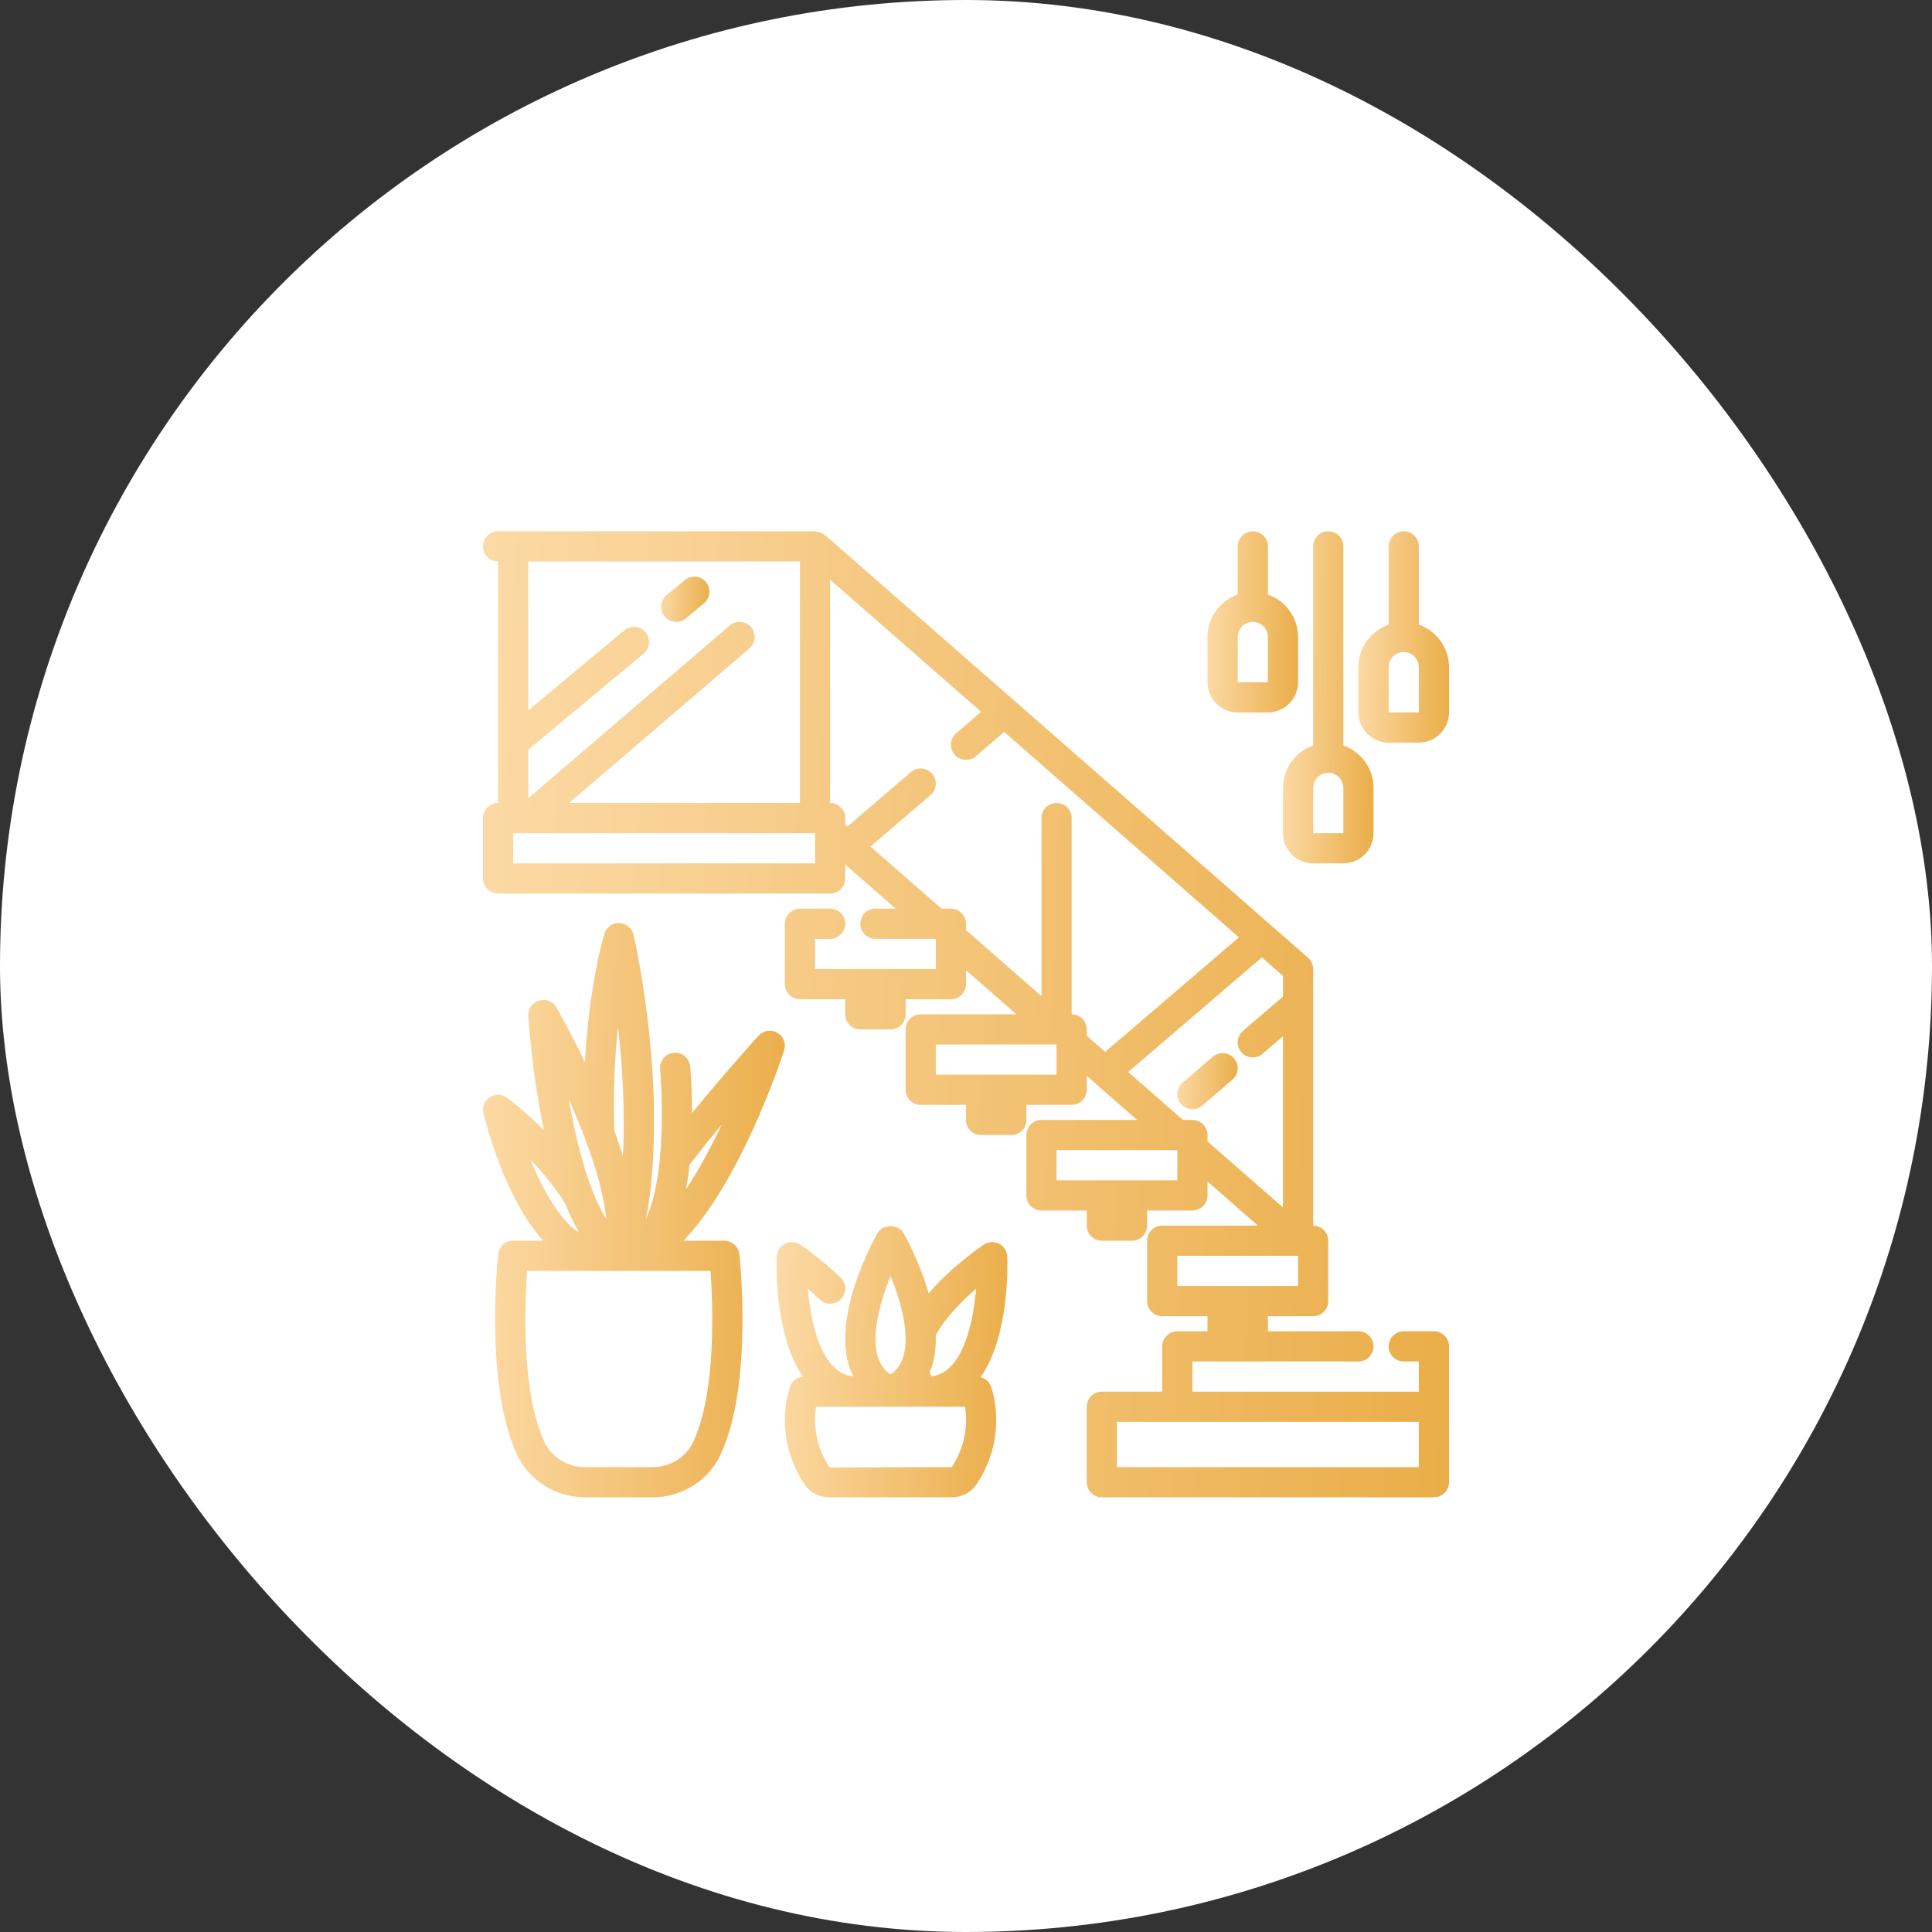 <svg width="80"
     height="80"
     viewBox="0 0 80 80"
     fill="none"
     xmlns="http://www.w3.org/2000/svg">
    <rect x="0" y="0" width="80" height="80" fill="#333333" stroke="none"/>
    <rect width="80" height="80" rx="40" fill="white" />
    <g clip-path="url(#clip0_1965_1280)">
        <path d="M34.824 53.794C35.065 53.547 35.058 53.151 34.811 52.911C33.975 52.1 33.166 51.559 33.132 51.537C32.945 51.413 32.704 51.398 32.502 51.501C32.301 51.603 32.171 51.806 32.161 52.032C32.147 52.389 32.072 55.296 33.251 57.008C33.014 57.029 32.806 57.177 32.72 57.403C32.688 57.484 31.973 59.427 33.307 61.453C33.533 61.796 33.92 62 34.343 62H39.408C39.83 62 40.218 61.796 40.444 61.453C41.777 59.428 41.062 57.484 41.031 57.403C40.958 57.211 40.798 57.075 40.607 57.025C41.798 55.314 41.723 52.389 41.708 52.031C41.699 51.806 41.569 51.603 41.368 51.5C41.168 51.398 40.926 51.412 40.738 51.536C40.67 51.582 39.448 52.403 38.453 53.55C38.095 52.299 37.528 51.26 37.42 51.068C37.198 50.675 36.551 50.675 36.33 51.068C36.137 51.411 34.466 54.479 35.172 56.608C35.212 56.728 35.269 56.834 35.322 56.944C35.315 56.959 35.31 56.975 35.302 56.99C35.005 56.953 34.753 56.828 34.525 56.603C33.828 55.916 33.546 54.488 33.449 53.359C33.606 53.496 33.773 53.646 33.94 53.808C34.188 54.048 34.583 54.043 34.824 53.794ZM39.408 60.751L39.407 60.75L34.351 60.764C33.683 59.749 33.705 58.776 33.791 58.25H35.454C35.468 58.25 35.48 58.254 35.493 58.254C35.54 58.254 35.587 58.252 35.635 58.25H38.235C38.282 58.252 38.329 58.254 38.376 58.254C38.39 58.254 38.402 58.25 38.415 58.25H39.959C40.045 58.773 40.068 59.741 39.408 60.751ZM40.42 53.361C40.323 54.489 40.041 55.917 39.345 56.604C39.118 56.827 38.867 56.953 38.573 56.99C38.539 56.929 38.515 56.865 38.492 56.802C38.52 56.736 38.555 56.678 38.578 56.608C38.715 56.194 38.761 55.745 38.747 55.287C39.155 54.552 39.84 53.86 40.42 53.361ZM36.876 52.834C37.303 53.883 37.701 55.282 37.391 56.215C37.291 56.518 37.124 56.746 36.875 56.914C36.627 56.746 36.46 56.519 36.359 56.216C36.05 55.286 36.449 53.885 36.876 52.834Z" fill="url(#paint0_linear_1965_1280)" />
        <path d="M59.375 55.125H58.125C57.779 55.125 57.5 55.404 57.5 55.75C57.5 56.096 57.779 56.375 58.125 56.375H58.75V57.625H49.375V56.375H56.25C56.596 56.375 56.875 56.096 56.875 55.75C56.875 55.404 56.596 55.125 56.25 55.125H52.5V54.5H54.375C54.721 54.5 55 54.221 55 53.875V51.375C55 51.029 54.721 50.75 54.375 50.75V40.125C54.375 39.945 54.297 39.773 54.161 39.654L34.161 22.154C34.138 22.134 34.108 22.126 34.082 22.109C34.045 22.086 34.01 22.06 33.968 22.044C33.925 22.028 33.882 22.024 33.837 22.018C33.807 22.013 33.781 22 33.75 22H20.625C20.28 22 20 22.279 20 22.625C20 22.971 20.28 23.25 20.625 23.25V33.25C20.28 33.25 20 33.529 20 33.875V36.375C20 36.721 20.28 37 20.625 37H34.375C34.72 37 35 36.721 35 36.375V35.799L37.086 37.625H36.25C35.905 37.625 35.625 37.904 35.625 38.25C35.625 38.596 35.905 38.875 36.25 38.875H38.75V40.125H33.75V38.875H34.375C34.72 38.875 35 38.596 35 38.25C35 37.904 34.72 37.625 34.375 37.625H33.125C32.78 37.625 32.5 37.904 32.5 38.25V40.75C32.5 41.096 32.78 41.375 33.125 41.375H35V42C35 42.345 35.28 42.625 35.625 42.625H36.875C37.22 42.625 37.5 42.345 37.5 42V41.375H39.375C39.72 41.375 40 41.096 40 40.75V40.174L42.086 42H38.125C37.78 42 37.5 42.279 37.5 42.625V45.125C37.5 45.471 37.78 45.75 38.125 45.75H40V46.375C40 46.72 40.28 47 40.625 47H41.875C42.22 47 42.5 46.72 42.5 46.375V45.75H44.375C44.721 45.75 45 45.471 45 45.125V44.549L47.086 46.375H43.125C42.779 46.375 42.5 46.654 42.5 47V49.5C42.5 49.846 42.779 50.125 43.125 50.125H45V50.75C45 51.095 45.28 51.375 45.625 51.375H46.875C47.22 51.375 47.5 51.095 47.5 50.75V50.125H49.375C49.721 50.125 50 49.846 50 49.5V48.924L52.086 50.75H48.125C47.779 50.75 47.5 51.029 47.5 51.375V53.875C47.5 54.221 47.779 54.5 48.125 54.5H50V55.125H48.75C48.404 55.125 48.125 55.404 48.125 55.75V57.625H45.625C45.279 57.625 45 57.904 45 58.25V61.375C45 61.721 45.279 62 45.625 62H59.375C59.721 62 60 61.721 60 61.375V58.25V55.75C60 55.404 59.721 55.125 59.375 55.125ZM33.125 23.25V33.25H23.564L31.032 26.849C31.294 26.625 31.324 26.231 31.099 25.969C30.874 25.705 30.479 25.676 30.218 25.901L21.875 33.052V31.043L26.65 27.063C26.915 26.842 26.951 26.448 26.73 26.183C26.509 25.918 26.115 25.882 25.85 26.102L21.875 29.416V23.25H33.125ZM33.75 35.75H21.25V34.5H33.75V35.75ZM43.75 44.5H38.75V43.25H43.75V44.5ZM44.375 42V33.875C44.375 33.529 44.096 33.25 43.75 33.25C43.404 33.25 43.125 33.529 43.125 33.875V41.248L40 38.513V38.25C40 37.904 39.72 37.625 39.375 37.625H38.985L36.044 35.053L38.531 32.921C38.793 32.696 38.824 32.302 38.599 32.04C38.374 31.777 37.979 31.746 37.718 31.973L35.094 34.221L35 34.138V33.875C35 33.529 34.72 33.25 34.375 33.25V24.003L40.63 29.476L39.593 30.364C39.331 30.589 39.301 30.984 39.526 31.246C39.649 31.39 39.824 31.464 40.001 31.464C40.144 31.464 40.289 31.415 40.407 31.314L41.581 30.308L51.301 38.812L45.765 43.557L45 42.888V42.625C45 42.279 44.721 42 44.375 42ZM48.75 48.875H43.75V47.625H48.75V48.875ZM49.375 46.375H48.985L46.715 44.389L52.251 39.644L53.125 40.409V41.267L51.469 42.687C51.206 42.911 51.176 43.306 51.401 43.568C51.524 43.712 51.7 43.786 51.876 43.786C52.019 43.786 52.164 43.737 52.282 43.636L53.125 42.912V49.997L50 47.263V47C50 46.654 49.721 46.375 49.375 46.375ZM48.75 52H53.75V53.25H48.75V52ZM58.75 60.75H46.25V58.875H48.75H58.75V60.75Z" fill="url(#paint1_linear_1965_1280)" />
        <path d="M20.281 45.434C20.061 45.578 19.956 45.847 20.017 46.103C20.129 46.562 20.924 49.648 22.493 51.375H21.25C20.931 51.375 20.663 51.615 20.629 51.933C20.605 52.152 20.063 57.332 21.41 60.241C21.913 61.31 23.018 62 24.225 62H27.019C28.233 62 29.339 61.308 29.836 60.238C31.188 57.332 30.639 52.152 30.616 51.932C30.581 51.615 30.312 51.375 29.994 51.375H28.299C30.601 48.997 32.25 44.164 32.468 43.502C32.56 43.222 32.444 42.915 32.191 42.766C31.936 42.618 31.613 42.667 31.413 42.883C31.396 42.902 30.086 44.34 28.657 46.088C28.656 45.006 28.583 44.21 28.578 44.159C28.546 43.815 28.239 43.551 27.898 43.596C27.554 43.628 27.301 43.933 27.334 44.277C27.336 44.294 27.501 46.095 27.328 47.931C27.229 49.019 27.026 49.873 26.744 50.483C26.831 50.052 26.906 49.598 26.953 49.102C27.47 44.117 26.284 38.927 26.234 38.708C26.169 38.433 25.929 38.234 25.646 38.225C25.361 38.197 25.11 38.396 25.027 38.667C24.994 38.773 24.397 40.78 24.218 43.979C23.597 42.688 23.076 41.779 23.041 41.718C22.897 41.467 22.6 41.348 22.321 41.432C22.043 41.515 21.859 41.778 21.876 42.067C21.884 42.198 22.021 44.416 22.521 46.795C21.718 45.998 21.049 45.492 21 45.455C20.789 45.297 20.502 45.29 20.281 45.434ZM28.702 59.712C28.409 60.342 27.749 60.75 27.019 60.75H24.225C23.5 60.75 22.839 60.341 22.543 59.712C21.581 57.637 21.726 54.009 21.824 52.625H29.42C29.52 54.007 29.669 57.633 28.702 59.712ZM28.406 49.243C28.464 48.927 28.513 48.593 28.55 48.235C28.991 47.662 29.448 47.091 29.889 46.558C29.451 47.487 28.946 48.432 28.406 49.243ZM25.591 42.529C25.769 44.073 25.892 45.963 25.793 47.86C25.687 47.525 25.571 47.179 25.436 46.818C25.381 45.177 25.462 43.722 25.591 42.529ZM24.228 47.152C24.79 48.64 25.032 49.713 25.104 50.483C25.084 50.451 25.064 50.418 25.044 50.383C25.04 50.375 25.035 50.366 25.03 50.357C24.848 50.04 24.683 49.691 24.538 49.315C24.083 48.157 23.766 46.767 23.55 45.51C23.782 46.032 24.016 46.587 24.228 47.152ZM23.404 49.841C23.558 50.232 23.733 50.602 23.926 50.943C23.939 50.973 23.951 51.003 23.961 51.03C23.148 50.495 22.455 49.218 21.961 48.01C22.461 48.535 22.985 49.163 23.404 49.841Z" fill="url(#paint2_linear_1965_1280)" />
        <path d="M51.875 22C51.529 22 51.25 22.279 51.25 22.625V24.615C50.524 24.874 50 25.561 50 26.375V28.25C50 28.939 50.561 29.5 51.25 29.5H52.5C53.189 29.5 53.75 28.939 53.75 28.25V26.375C53.75 25.561 53.226 24.874 52.5 24.615V22.625C52.5 22.279 52.221 22 51.875 22ZM51.25 28.25V26.375C51.25 26.03 51.53 25.75 51.875 25.75C52.22 25.75 52.5 26.03 52.5 26.375L52.501 28.25H51.25Z" fill="url(#paint3_linear_1965_1280)" />
        <path d="M55 22C54.654 22 54.375 22.279 54.375 22.625V30.865C53.649 31.124 53.125 31.811 53.125 32.625V34.5C53.125 35.189 53.686 35.75 54.375 35.75H55.625C56.314 35.75 56.875 35.189 56.875 34.5V32.625C56.875 31.811 56.351 31.124 55.625 30.865V22.625C55.625 22.279 55.346 22 55 22ZM54.375 34.5V32.625C54.375 32.28 54.655 32 55 32C55.345 32 55.625 32.28 55.625 32.625L55.626 34.5H54.375Z" fill="url(#paint4_linear_1965_1280)" />
        <path d="M58.75 25.865V22.625C58.75 22.279 58.471 22 58.125 22C57.779 22 57.5 22.279 57.5 22.625V25.865C56.774 26.124 56.25 26.811 56.25 27.625V29.5C56.25 30.189 56.811 30.75 57.5 30.75H58.75C59.439 30.75 60 30.189 60 29.5V27.625C60 26.811 59.476 26.124 58.75 25.865ZM57.5 29.5V27.625C57.5 27.28 57.78 27 58.125 27C58.47 27 58.75 27.28 58.75 27.625L58.751 29.5H57.5Z" fill="url(#paint5_linear_1965_1280)" />
        <path d="M28 25.75C28.141 25.75 28.283 25.703 28.4 25.606L29.15 24.981C29.415 24.759 29.45 24.366 29.23 24.101C29.008 23.834 28.615 23.799 28.35 24.02L27.6 24.645C27.335 24.866 27.299 25.26 27.52 25.525C27.643 25.674 27.821 25.75 28 25.75Z" fill="url(#paint6_linear_1965_1280)" />
        <path d="M51.099 43.825C50.875 43.564 50.481 43.533 50.218 43.758L48.968 44.83C48.706 45.054 48.676 45.449 48.901 45.711C49.024 45.855 49.2 45.929 49.375 45.929C49.519 45.929 49.664 45.88 49.782 45.779L51.032 44.707C51.293 44.482 51.323 44.087 51.099 43.825Z" fill="url(#paint7_linear_1965_1280)" />
    </g>
    <defs>
        <linearGradient id="paint0_linear_1965_1280"
                        x1="32.155"
                        y1="50.773"
                        x2="42.118"
                        y2="51.119"
                        gradientUnits="userSpaceOnUse">
            <stop stop-color="#FCDAA6" />
            <stop offset="1" stop-color="#EAAD48" />
        </linearGradient>
        <linearGradient id="paint1_linear_1965_1280"
                        x1="20"
                        y1="22"
                        x2="61.669"
                        y2="23.697"
                        gradientUnits="userSpaceOnUse">
            <stop stop-color="#FCDAA6" />
            <stop offset="1" stop-color="#EAAD48" />
        </linearGradient>
        <linearGradient id="paint2_linear_1965_1280"
                        x1="20"
                        y1="38.223"
                        x2="33.037"
                        y2="38.502"
                        gradientUnits="userSpaceOnUse">
            <stop stop-color="#FCDAA6" />
            <stop offset="1" stop-color="#EAAD48" />
        </linearGradient>
        <linearGradient id="paint3_linear_1965_1280"
                        x1="50"
                        y1="22"
                        x2="53.911"
                        y2="22.08"
                        gradientUnits="userSpaceOnUse">
            <stop stop-color="#FCDAA6" />
            <stop offset="1" stop-color="#EAAD48" />
        </linearGradient>
        <linearGradient id="paint4_linear_1965_1280"
                        x1="53.125"
                        y1="22"
                        x2="57.038"
                        y2="22.043"
                        gradientUnits="userSpaceOnUse">
            <stop stop-color="#FCDAA6" />
            <stop offset="1" stop-color="#EAAD48" />
        </linearGradient>
        <linearGradient id="paint5_linear_1965_1280"
                        x1="56.25"
                        y1="22"
                        x2="60.162"
                        y2="22.068"
                        gradientUnits="userSpaceOnUse">
            <stop stop-color="#FCDAA6" />
            <stop offset="1" stop-color="#EAAD48" />
        </linearGradient>
        <linearGradient id="paint6_linear_1965_1280"
                        x1="27.375"
                        y1="23.875"
                        x2="29.457"
                        y2="23.965"
                        gradientUnits="userSpaceOnUse">
            <stop stop-color="#FCDAA6" />
            <stop offset="1" stop-color="#EAAD48" />
        </linearGradient>
        <linearGradient id="paint7_linear_1965_1280"
                        x1="48.75"
                        y1="43.607"
                        x2="51.353"
                        y2="43.721"
                        gradientUnits="userSpaceOnUse">
            <stop stop-color="#FCDAA6" />
            <stop offset="1" stop-color="#EAAD48" />
        </linearGradient>
        <clipPath id="clip0_1965_1280">
            <rect width="40" height="40" fill="white" transform="translate(20 22)" />
        </clipPath>
    </defs>
</svg>
